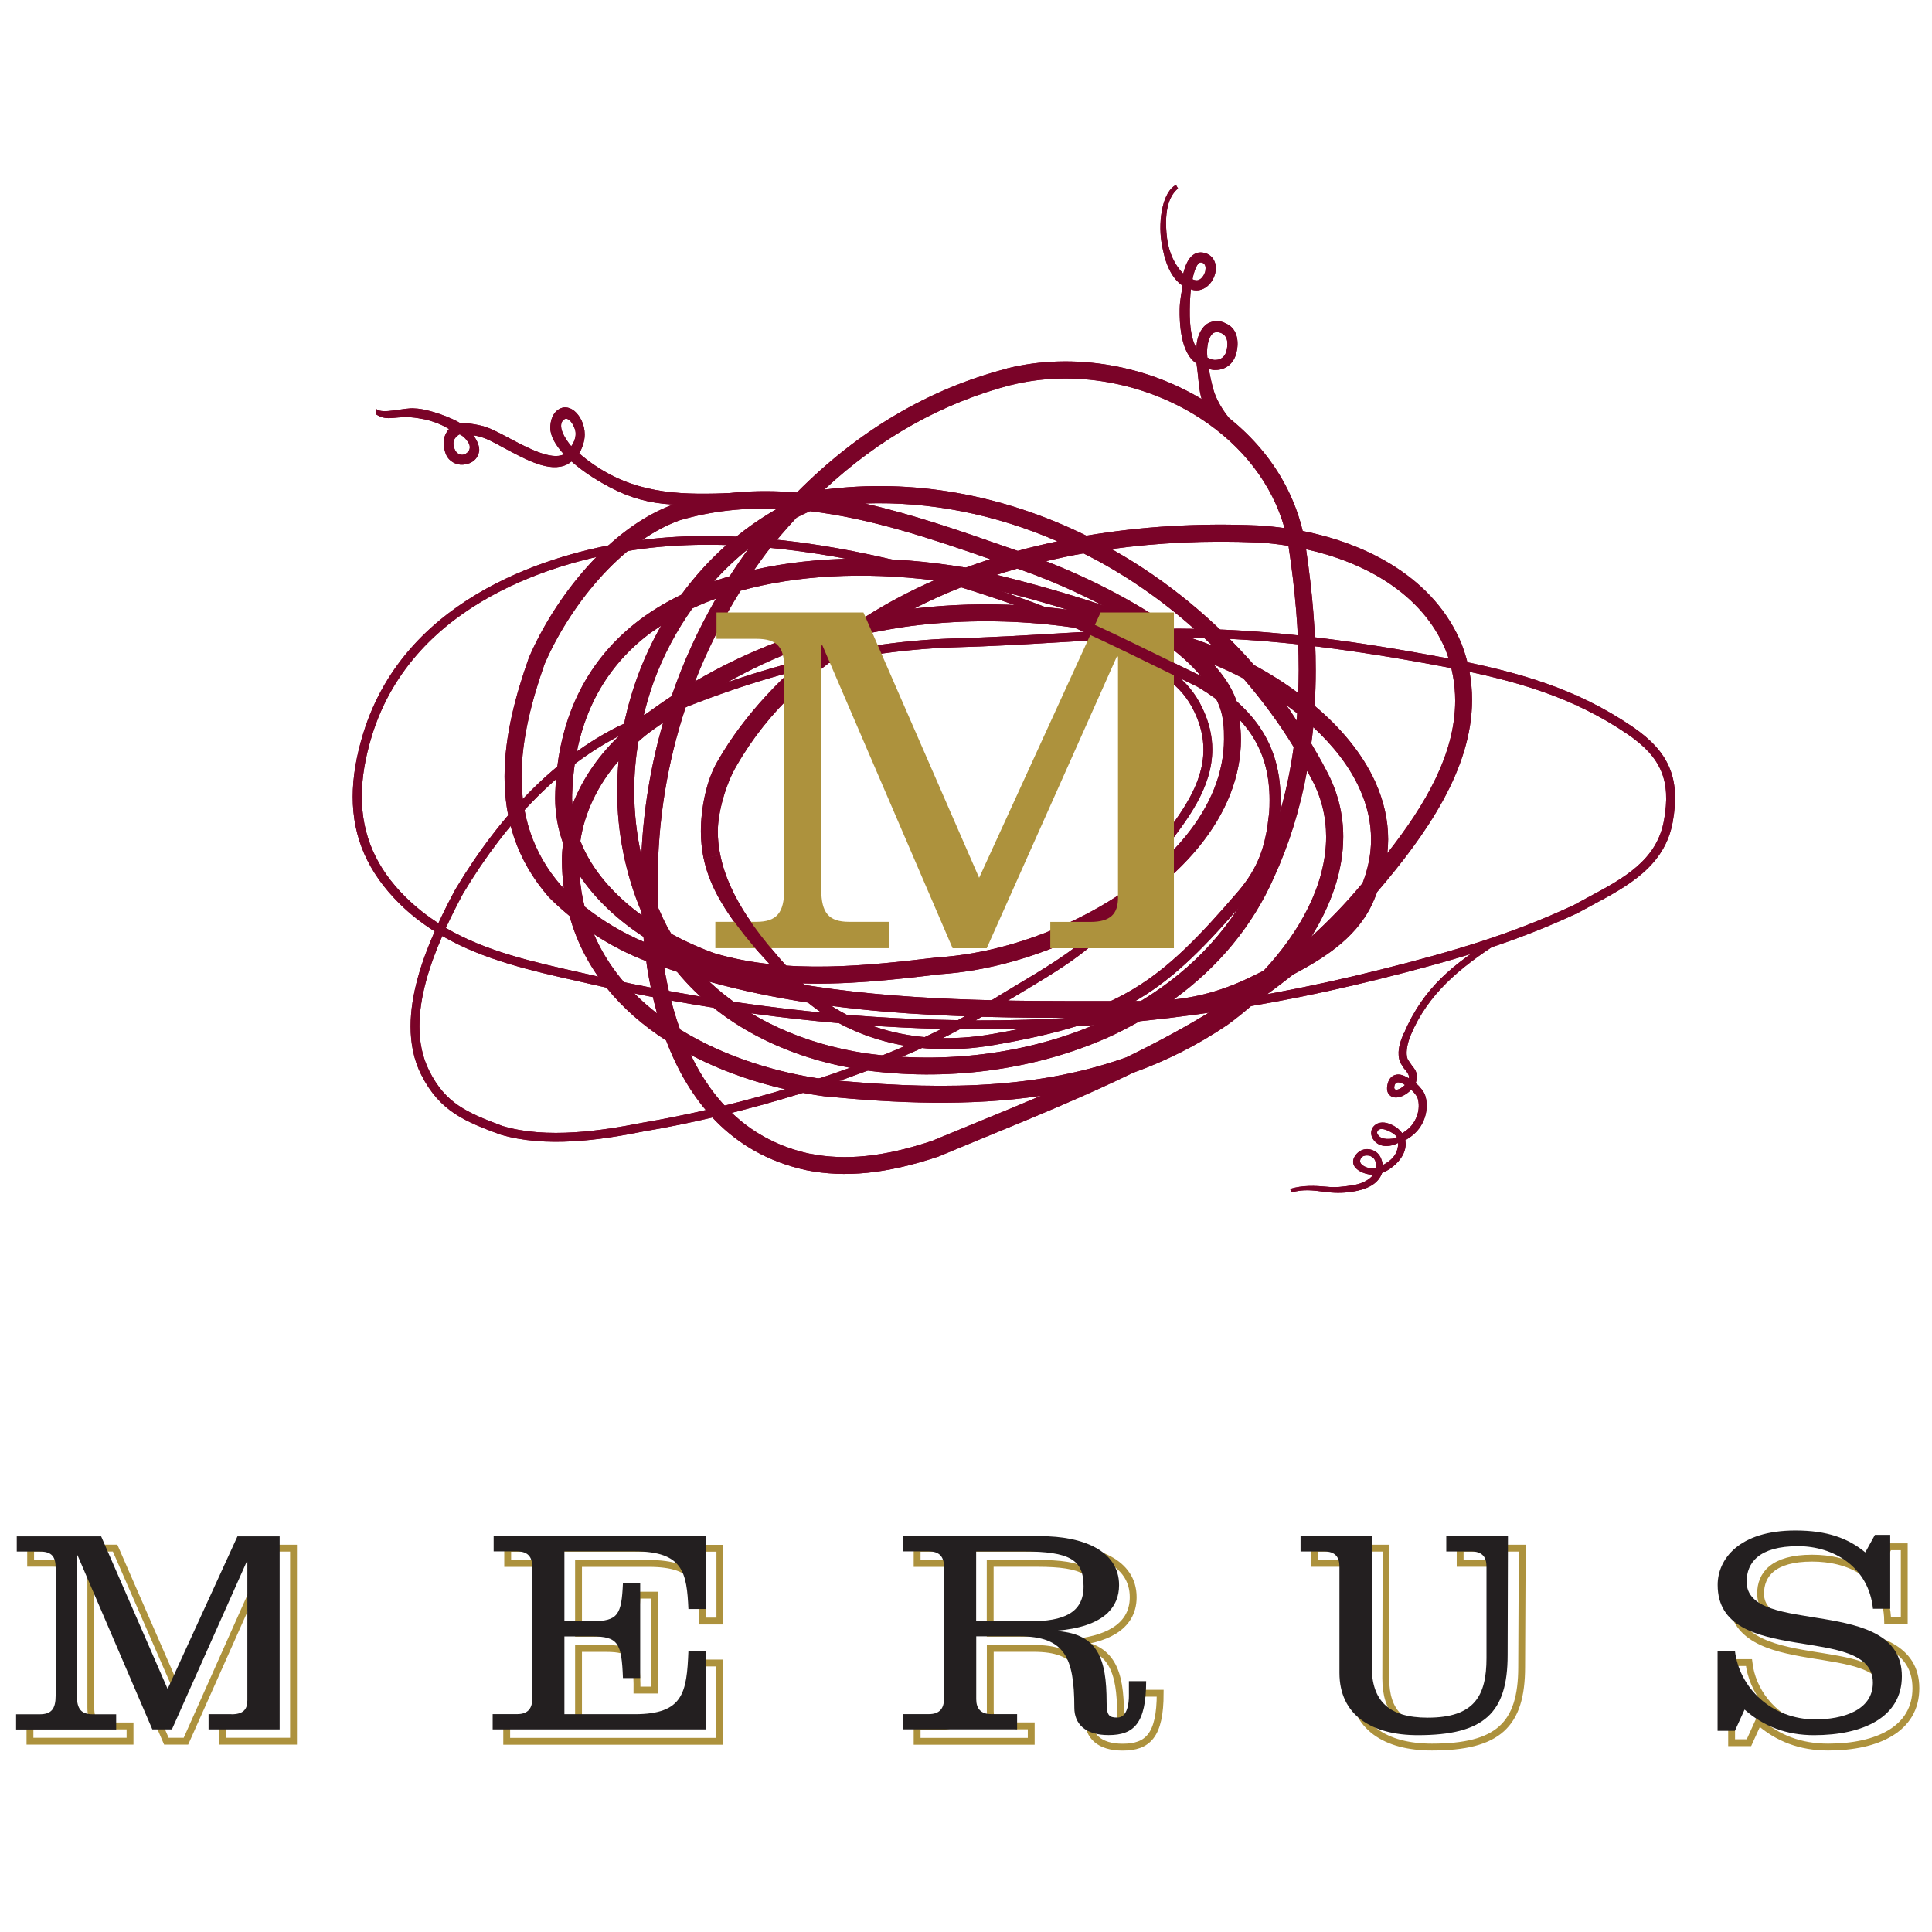 <?xml version="1.0" encoding="UTF-8"?>
<svg id="Layer_1" xmlns="http://www.w3.org/2000/svg" viewBox="0 0 234 234">
  <defs>
    <style>
      .cls-1 {
        fill: #231f20;
      }

      .cls-2 {
        fill: #ad923d;
      }

      .cls-3 {
        fill: none;
        stroke: #ad923d;
        stroke-width: .83px;
      }

      .cls-4 {
        fill: #7a0328;
      }
    </style>
  </defs>
  <g>
    <path class="cls-4" d="M127.87,75.02c4.24,1.81,9.47,4.38,14.08,6.65l3.19,1.56.71-1.17-3.3-1.59c-4.63-2.27-9.87-4.85-14.15-6.68l-.53,1.23Z"/>
    <path class="cls-4" d="M85.23,103.97c1.15,5.67,5.97,10.63,9.84,14.82l.2.22.98-.91-.2-.22c-3.9-4.23-7.74-9.02-8.81-14.32l-2.02.4Z"/>
    <path class="cls-4" d="M116.52,68.68s13.54,2.66,26.63,8.24l-.45,1.96s-12.6-5.93-28.35-8.71"/>
    <path class="cls-4" d="M75.6,65.72c-7.75,1.24-26.32,5.97-31.6,23.09-.85,2.76-1.28,5.31-1.28,7.7,0,4.96,1.86,9.16,5.65,12.92,1.33,1.32,2.77,2.42,4.28,3.38-1.62,3.66-2.92,7.7-2.92,11.5,0,2.05.37,4.03,1.28,5.84,2.26,4.52,5.46,5.72,9.52,7.24,5.55,1.67,12.21.69,17.38-.35,11.52-1.92,27.26-6.42,38.38-12.4,17.02.22,33.76-1.8,50.93-6.1,9.06-2.26,16.21-4.38,23.87-7.96.03-.02,1.75-.95,1.75-.95,4.32-2.31,8.8-4.71,9.76-10.09.94-5.26-.43-8.49-4.88-11.52-6.79-4.63-13.85-6.66-22.37-8.28-23.42-4.46-33.86-3.83-47.08-3.03-4.01.24-8.15.49-12.97.62-12.76.47-25.59,3.84-40.36,10.62-7.52,3.76-14.17,10.41-19.78,19.76-.68,1.27-1.39,2.65-2.06,4.11-1.4-.9-2.72-1.93-3.97-3.16-3.57-3.53-5.31-7.51-5.31-12.2,0-2.27.41-4.7,1.22-7.34,5.09-16.55,23.19-21.14,30.75-22.35,22.03-3.75,48.67,6.93,53.78,9.11l.42-.98c-5.16-2.2-32.06-12.98-54.38-9.18ZM60.87,136.38c-4.35-1.63-6.92-2.75-8.89-6.7-.83-1.66-1.18-3.48-1.18-5.38,0-3.58,1.23-7.42,2.77-10.93,5.02,2.9,10.8,4.2,16.45,5.47l3.44.78c13.95,3.01,27.36,4.67,40.58,5-10.86,5.46-25.47,9.57-36.33,11.38-4.67.93-11.49,1.99-16.84.38ZM56.08,108.24c5.49-9.15,12-15.66,19.32-19.32,14.62-6.7,27.32-10.05,39.93-10.51,4.84-.13,8.99-.38,13-.62,13.15-.8,23.54-1.42,46.82,3.01,8.38,1.6,15.32,3.59,21.96,8.11,4.09,2.79,5.3,5.62,4.43,10.45-.87,4.87-4.92,7.04-9.21,9.33l-1.73.94c-7.55,3.52-14.65,5.63-23.64,7.87-16.46,4.11-32.51,6.14-48.81,6.09.44-.26.9-.51,1.32-.78,1.55-1,3.06-1.9,4.52-2.77,5.56-3.33,10.37-6.21,13.36-11.76.87-1.75,2.23-3.5,3.66-5.35,2.77-3.58,5.82-7.5,5.82-12.16,0-1.57-.35-3.22-1.18-4.97-1.83-3.89-4.79-5.19-6.75-6.05-.67-.3-1.43-.64-1.52-.88,0,0,0-.02,0-.03,0-.06.04-.15.06-.2l-.96-.48c-.11.23-.18.46-.18.67,0,.14.02.27.08.4.24.68,1.02,1.02,2.09,1.49,1.81.8,4.54,2,6.21,5.53.75,1.59,1.08,3.1,1.08,4.53,0,4.27-2.83,7.92-5.59,11.48-1.47,1.9-2.86,3.69-3.77,5.52-2.84,5.28-7.53,8.09-12.96,11.34-1.47.88-2.99,1.79-4.54,2.79-.92.56-1.88,1.11-2.88,1.65-13.79-.19-27.77-1.85-42.34-5,.01,0-3.43-.78-3.43-.78-5.83-1.3-11.42-2.56-16.25-5.39.68-1.46,1.39-2.87,2.08-4.15Z"/>
    <path class="cls-4" d="M145.08,83.2c6.09,3.67,8.69,7.73,8.69,13.74,0,.49-.01.99-.05,1.51-.03.15-.22,1.75-.22,1.75-.38,2.16-.95,4.75-3.53,7.76-9.62,11.21-14.41,14.63-29.78,17.28-9.48,1.67-18.21-.93-23.94-7.14l-.98.91c6.05,6.55,15.22,9.3,25.16,7.55,15.79-2.73,20.71-6.22,30.56-17.73,2.82-3.29,3.4-6.59,3.78-8.77l.28-1.42v-.08c.5-7.35-2.27-12.29-9.27-16.51l-.69,1.15Z"/>
    <path class="cls-4" d="M121.93,44.65c-9.48,2.47-17.99,7.51-25.41,15-4.88-.4-9.81-.09-14.79,1.38h-.02s-.03.02-.03.02c-7.87,2.81-14.53,11.38-17.63,18.63v.03s-.02.03-.02.03c-1.53,4.34-2.92,9.3-2.92,14.32s1.38,10.04,5.36,14.6l.02.02.02.02c.79.8,1.62,1.53,2.47,2.24,1.81,6.57,6.2,11.53,11.7,15.08,2.69,7.1,7.7,13.7,16.98,15.71,4.71.94,9.74.43,15.87-1.61h.03s5.59-2.32,5.59-2.32c6.05-2.48,12.17-5,18.11-7.88,3.89-1.4,7.7-3.28,11.39-5.78,1.09-.79,2.16-1.65,3.19-2.57,1.62-1.11,3.21-2.29,4.76-3.53,4.21-2.21,8.1-4.81,9.85-9.13.13-.29.24-.59.35-.88,5.93-6.93,11.49-14.86,11.49-23.27,0-2.22-.39-4.48-1.26-6.75-3.28-7.97-11.37-12.14-19.25-13.7-1.46-6.15-5.41-11.58-11.31-15.4-7.26-4.7-16.43-6.3-24.53-4.28ZM122.44,46.64c7.54-1.88,16.11-.38,22.91,4.01,5.18,3.36,8.75,8.03,10.23,13.31-1.09-.15-2.17-.26-3.23-.32-7.17-.31-14.16.12-20.77,1.24-10.24-5.04-21.12-6.94-31.74-5.58,6.7-6.24,14.27-10.49,22.6-12.67ZM94.14,61.61c-4.53,2.57-8.48,6.12-11.62,10.42-2.09,1.01-3.99,2.18-5.67,3.53-6.01,4.83-9.24,11.63-9.59,20.24-.01.29-.02.59-.02.87,0,1.93.35,3.75.95,5.45-.07.66-.13,1.33-.13,2,0,1.2.08,2.35.23,3.46-.11-.1-.2-.19-.31-.29-3.57-4.09-4.81-8.69-4.81-13.27s1.32-9.43,2.77-13.55c2.93-6.82,9.13-14.85,16.4-17.46,3.93-1.16,7.87-1.53,11.79-1.39ZM90.67,66.45c-.8,1.09-1.57,2.21-2.29,3.34-.65.19-1.27.4-1.9.61,1.3-1.44,2.7-2.76,4.19-3.95ZM98.1,61.91c7.35.87,14.66,3.31,21.83,5.81-1,.32-1.98.68-2.96,1.03-9.29-1.56-18.11-1.44-25.62.26.5-.72,1.01-1.44,1.55-2.15,1.16-1.47,2.35-2.85,3.58-4.17.54-.28,1.08-.54,1.63-.78ZM128.1,65.56c-1.64.35-3.25.72-4.83,1.16-.73-.25-1.57-.54-1.57-.54-5.57-1.95-11.23-3.9-16.96-5.2,7.84-.27,15.75,1.28,23.36,4.59ZM69.29,96.65c0-.25,0-.5.02-.76.32-8,3.29-14.3,8.82-18.73.61-.49,1.27-.94,1.95-1.38-1.08,1.89-2.02,3.89-2.79,5.97-.86,2.31-1.49,4.66-1.92,7.02-2.73,2.51-4.81,5.5-6.03,8.68-.02-.27-.06-.53-.06-.81ZM86.72,72.5c-2.18,3.78-3.98,7.73-5.38,11.82-1.15.76-2.28,1.55-3.4,2.39.35-1.42.76-2.84,1.27-4.24,1.17-3.17,2.75-6.12,4.64-8.78.92-.43,1.87-.83,2.87-1.19ZM113.16,70.28c-2.94,1.29-5.69,2.75-8.27,4.38-7.41,1.51-14.34,4.13-20.71,7.87,1.48-3.8,3.32-7.48,5.51-10.98,6.75-1.88,14.83-2.33,23.47-1.26ZM123.21,68.86c.11.04.43.15.43.15,4.18,1.46,9.02,3.66,13.3,6.2-8.69-2.01-17.63-2.52-26.23-1.5,1.8-.92,3.68-1.78,5.64-2.55.27-.11.55-.2.83-.3.1.02.2.03.31.05,0,0,.02-.15.03-.17,1.85-.69,3.75-1.33,5.7-1.88ZM71.93,113.14c2,1.32,4.12,2.42,6.35,3.27.03.24.06.48.09.72.29,1.81.68,3.71,1.21,5.61-3.3-2.55-5.99-5.73-7.65-9.6ZM70.2,106.04c1.95,2.95,4.7,5.44,7.74,7.43.01.2.03.4.05.61-2.56-1.09-4.97-2.51-7.19-4.28-.3-1.19-.5-2.45-.6-3.76ZM74.92,92.17c-.11,1.2-.17,2.4-.17,3.6,0,5.08,1,10.08,2.95,14.7,0,.13.01.26.03.39-3.27-2.39-6.04-5.41-7.44-9,.5-3.42,2.12-6.8,4.62-9.68ZM78.17,89.08c.7-.55,1.43-1.05,2.15-1.56-1.51,5.21-2.4,10.62-2.64,16.11-.57-2.57-.87-5.2-.87-7.86,0-1.98.18-3.97.5-5.95.29-.25.56-.51.86-.74ZM109.32,75.96c10.74-1.54,22.09-.57,32.87,2.81,3.51,2.76,5.6,5.86,5.92,8.4,0,.06.05.38.05.38.09.67.09,1.31.09,1.98,0,3.98-1.59,8.02-4.67,11.78-6.46,7.9-18.77,13.92-29.92,14.64h-.05c-8.51,1-18.14,2.13-27.04-.48-1.74-.62-3.53-1.42-5.27-2.37-.16-.28-.33-.55-.48-.83-.39-.74-.74-1.49-1.07-2.26-.06-1.1-.09-2.21-.09-3.3,0-7.22,1.15-14.31,3.38-21.03,5.35-3.43,11.02-6.46,17.19-8.2-5.27,4.12-10.04,8.99-13.32,14.72-1.4,2.38-2.02,5.83-2.02,8.51,0,1.07.11,2.16.33,3.26l2.02-.4c-.21-.99-.3-1.96-.3-2.89,0-2.31,1-5.78,2.23-7.86,3.95-6.92,9.54-11.74,16.49-16.21,1.21-.24,2.43-.46,3.66-.64ZM131.22,67.02c.92.46,1.83.93,2.73,1.45,4.7,2.67,9.02,5.98,12.87,9.72-1.25-.49-2.48-.92-3.68-1.27-4.7-3.64-10.98-6.82-16.45-8.95,1.49-.35,2.99-.68,4.52-.94ZM98.08,139.74c-7.33-1.59-11.74-6.41-14.41-11.97,5.08,2.66,10.8,4.29,16.19,5.01,8.65.84,17.54,1.24,26.22-.06-2.57,1.09-5.14,2.15-7.71,3.2,0,0-5.42,2.23-5.51,2.27-5.76,1.92-10.46,2.41-14.77,1.54ZM80.47,117.18c.51.18,1.02.35,1.53.52,5.1,6.23,13.06,10.48,22.6,11.9,9.93,1.38,20.23.07,29.02-3.7,1.81-.77,3.5-1.67,5.12-2.62h.34c2.83,0,5.48-.37,8.1-1.1-3.46,2.15-7.06,4.08-10.73,5.87-11.7,4.19-24.27,3.87-36.37,2.7-5.96-.79-12.37-2.76-17.72-6.07-.9-2.51-1.51-5.07-1.91-7.49ZM150.16,87.18c0-2.25-1.22-4.52-3.16-6.7,1.2.5,2.4,1.06,3.59,1.69,2.26,2.62,4.32,5.39,6.1,8.31-.75,5.4-2.16,10.35-4.28,14.98-2.87,6.5-7.75,11.86-14.23,15.78h-3.02c-12.96.03-26.22.05-39.1-2.18,6.11.31,12.18-.4,17.78-1.06h-.05c11.68-.75,24.58-7.08,31.38-15.39,3.38-4.13,5.13-8.61,5.13-13.06,0-.72-.06-1.44-.15-2.16,0-.07,0-.14,0-.21ZM152.25,65.69c1.24.07,2.52.21,3.81.42.82,5.4,1.24,10.4,1.24,15.07,0,.94-.03,1.85-.06,2.76-1.7-1.26-3.49-2.39-5.34-3.38-4.81-5.49-10.54-10.24-16.93-13.87-.12-.07-.24-.12-.36-.19,5.67-.78,11.58-1.06,17.64-.8ZM155.8,85.4c.44.32.88.65,1.31.99-.02.29-.03.59-.06.89-.42-.63-.81-1.27-1.25-1.87ZM104.89,127.58c-7.66-1.15-14.24-4.21-18.98-8.68,15.78,4.37,32.33,4.41,48.43,4.38-.51.24-1,.51-1.53.74-8.45,3.62-18.36,4.88-27.92,3.56ZM154.29,106.29c1.86-4.05,3.18-8.34,4.02-12.94.15.29.33.56.46.84,1.28,2.32,1.85,4.73,1.85,7.17,0,5.73-3.16,11.5-7.57,16.21-.12.06-.23.12-.35.17l-.87.43c-3.21,1.61-6.35,2.55-9.69,2.89,5.4-3.91,9.56-8.89,12.15-14.77ZM159.05,88.06c2.39,2.22,4.39,4.72,5.62,7.46.93,2.03,1.39,4.09,1.39,6.15,0,1.76-.35,3.53-1.03,5.3-.1.12-.2.24-.3.35-1.85,2.22-3.84,4.24-5.91,6.14,2.38-3.81,3.87-7.96,3.87-12.12,0-2.73-.65-5.47-2.09-8.1-.55-1.08-1.17-2.13-1.78-3.18.08-.66.18-1.32.24-1.99ZM159.36,81.2c0-4.57-.4-9.45-1.17-14.68,7.05,1.56,14.06,5.33,16.93,12.27.78,2.05,1.13,4.07,1.13,6.08,0,6.41-3.59,12.59-8.22,18.47.06-.56.1-1.12.1-1.68,0-2.34-.53-4.68-1.58-7-1.57-3.44-4.18-6.53-7.32-9.17.08-1.41.13-2.83.13-4.3ZM166.44,108.93s0,.01,0,.02l.02-.05s-.01.01-.01.02Z"/>
    <path class="cls-4" d="M140.68,29.3c.32,2.11.97,4.22,2.55,5.3-.11.87-.34,1.75-.35,2.91-.02,1.39.05,5.25,2.04,6.51.19,1.27.29,3.08.51,3.87.65,2.39-.12,2.58,6.27,6.35.08.05-.54.05-.45.04l-.11-1.21c-.07,0-.52-.46-.56-.51-1.32-1.33-3.04-3.29-3.64-5.46-.23-.85-.4-1.66-.54-2.42.18.04.32.1.51.12.13.01.25.02.37.01,1.15-.02,2.08-.74,2.42-1.89.36-1.22.33-2.96-1.09-3.68-.55-.28-.88-.37-1.32-.36-.39.01-.93.21-1.23.45-.65.53-1.16,1.62-1.15,2.85-.57-1-.84-2.53-.81-4.66.01-.97.06-1.78.14-2.48.07.02.23.12.63.13,1.2.02,2.08-1.05,2.32-2.1.26-1.17-.25-2.14-1.26-2.43-.18-.05-.35-.07-.53-.07-.33,0-.64.11-.91.32-.52.39-.91,1.14-1.18,2.25-.99-.98-1.74-2.52-1.96-4.28-.48-3.93.56-5.4,1.33-6.03l-.25-.43c-1.57.78-2.17,4.16-1.76,6.9ZM146,32.8c-.11.46-.51,1.22-1.16,1.15-.28-.04-.33-.1-.41-.13.22-1.09.51-1.74.79-1.95.06-.04.12-.08.21-.08.04,0,.1,0,.15.02.53.15.45.74.4.99ZM148.53,42.58c-.09.31-.4.99-1.26,1.01-.07,0-.15,0-.23,0-.31-.03-.55-.17-.81-.28-.16-1.53.25-2.59.66-2.92.27-.23.78-.18,1.1-.01.82.41.74,1.48.53,2.2Z"/>
    <path class="cls-4" d="M170.02,125.15c-.34.8-.68,1.7-.62,2.62.01.31.08.62.2.93l.44.69c.23.27.71.79.61,1.22-.01.04.01-.05,0,0-.44-.27-.9-.48-1.32-.47-.61.01-1.06.4-1.24,1.06-.32,1.17.28,1.54.55,1.65.71.27,1.67-.22,2.28-.87.37.34.59.64.72.89.13.25.17.59.19.88.04.74-.16,1.5-.59,2.18-.35.57-.86,1-1.41,1.32-.25-.35-.61-.7-1.21-.99-.88-.44-1.69-.4-2.18.09-.39.38-.47.95-.23,1.45.14.27.74,1.31,2.4.91.44-.11.5-.18.72-.28,0,.01.01.07.01.12,0,.12,0,.16-.02.29-.18,1.22-.97,1.79-1.83,2.27-.14-.73-.35-1.43-1.18-1.78-.95-.4-1.91.01-2.34.95h0c-.5,1.25,1.27,2.03,2.37,1.99-.59.78-1.66,1.16-2.52,1.29-1.16.18-2.03.29-3.11.18-1.37-.13-2.92-.21-4.46.26l.21.42c1.35-.41,2.59-.25,3.9-.08,1.12.15,2.13.19,3.42,0,1.85-.29,3.16-.97,3.61-2.27,0-.01,0,.01,0,0,1.32-.53,2.55-1.73,2.8-2.96.03-.17.07-.36.06-.6,0-.09-.03-.31-.05-.41.73-.41,1.39-.94,1.86-1.68.54-.85.78-1.81.73-2.75-.02-.36-.07-.69-.2-1.06-.14-.39-.57-.95-1.12-1.45.1-.29.14-.62.13-.85-.03-.55-.27-.87-.55-1.19l-.54-.79c-.11-.28-.12-.42-.14-.64-.04-.73.21-1.66.51-2.36,2.08-4.92,5.83-8.08,10.85-11.3l-1.11-.15c-4.36,2.8-8.16,5.58-10.56,11.24ZM169.03,131.98c-.14-.07-.22-.18-.13-.5.1-.36.35-.39.44-.39.24,0,.54.13.83.32-.39.37-.9.65-1.14.56ZM166.85,137.38c-.1-.17-.07-.35.06-.48.19-.19.56-.28,1.36.12.41.19.69.41.94.68-.23.15-.36.19-.56.21-1.15.15-1.62-.18-1.79-.54ZM165.98,140.02c.52.21.75.68.67,1.42,0,.01-.05.07-.22.08-.86.06-1.81-.44-1.69-.98.14-.75,1.03-.61,1.25-.52Z"/>
    <path class="cls-4" d="M45.54,50.18c1.52,1,2.43,0,5.17.48h0c1.95.28,3.24,1.04,3.67,1.3-.37.44-.65,1.04-.65,1.59,0,.31.02.88.33,1.58.3.69,1.15,1.21,2,1.15,1.58-.13,1.96-1.23,1.98-1.77,0-.02,0-.03,0-.05,0-.35-.16-1-.71-1.74.17.03.36.07.47.09h0c1.07.22,2.03.79,3.2,1.42,2.67,1.42,5.54,3.05,7.67,2.03.16-.08.41-.26.55-.37.73.63,1.55,1.28,2.6,1.94,5.48,3.46,9.02,3.67,17.1,3.07l.59-.1-.69-1.09h0c-5.94.23-11.13.23-16.28-3.02-.96-.61-1.73-1.2-2.39-1.78.26-.46.49-.97.61-1.62.04-.22.06-.45.06-.67,0-1.2-.58-2.29-1.25-2.84-.53-.43-1.13-.55-1.65-.33-.67.28-1.17.97-1.26,2.09-.01.09-.01.18-.01.28,0,.99.64,2.11,1.64,3.19-.01,0-.02.02-.02.03-1.52.73-4.35-.78-6.62-1.98-1.31-.7-2.46-1.33-3.54-1.54h0c-.63-.14-1.52-.31-2.32-.24-.92-.61-3.85-1.77-5.57-1.81h0c-1.1-.15-3.94.76-4.62.07l-.07.66ZM68.47,50.73c.25-.08.76.17,1.15,1.22.38,1.06-.43,2.1-.43,2.1-2.04-2.51-.99-3.25-.72-3.32ZM56.66,53.49c.63.93-.13,1.53-.61,1.59-.35.04-.96-.16-1.12-1.16-.14-.92.74-1.31.74-1.31,0,0,.51.18.98.88Z"/>
  </g>
  <path class="cls-4" d="M127.87,75.02c4.24,1.81,9.47,4.38,14.08,6.65l3.19,1.56.71-1.17-3.3-1.59c-4.63-2.27-9.87-4.85-14.15-6.68l-.53,1.23Z"/>
  <path class="cls-4" d="M85.23,103.97c1.15,5.67,5.97,10.63,9.84,14.82l.2.22.98-.91-.2-.22c-3.9-4.23-7.74-9.02-8.81-14.32l-2.02.4Z"/>
  <path class="cls-4" d="M116.52,68.68s13.54,2.66,26.63,8.24l-.45,1.96s-12.6-5.93-28.35-8.71"/>
  <path class="cls-4" d="M75.6,65.72c-7.75,1.24-26.32,5.97-31.6,23.09-.85,2.76-1.28,5.31-1.28,7.7,0,4.96,1.86,9.16,5.65,12.92,1.33,1.32,2.77,2.42,4.28,3.38-1.62,3.66-2.92,7.7-2.92,11.5,0,2.05.37,4.03,1.28,5.84,2.26,4.52,5.46,5.72,9.52,7.24,5.55,1.67,12.21.69,17.38-.35,11.52-1.92,27.26-6.42,38.38-12.4,17.02.22,33.76-1.8,50.93-6.1,9.06-2.26,16.21-4.38,23.87-7.96.03-.02,1.75-.95,1.75-.95,4.32-2.31,8.8-4.71,9.76-10.09.94-5.26-.43-8.49-4.88-11.52-6.79-4.63-13.85-6.66-22.37-8.28-23.42-4.46-33.86-3.83-47.08-3.03-4.01.24-8.15.49-12.97.62-12.76.47-25.59,3.84-40.36,10.62-7.52,3.76-14.17,10.41-19.78,19.76-.68,1.27-1.39,2.65-2.06,4.11-1.4-.9-2.72-1.93-3.97-3.16-3.57-3.53-5.31-7.51-5.31-12.2,0-2.27.41-4.7,1.22-7.34,5.09-16.55,23.19-21.14,30.75-22.35,22.03-3.75,48.67,6.93,53.78,9.11l.42-.98c-5.16-2.2-32.06-12.98-54.38-9.18ZM60.87,136.38c-4.35-1.63-6.92-2.75-8.89-6.7-.83-1.66-1.18-3.48-1.18-5.38,0-3.58,1.23-7.42,2.77-10.93,5.02,2.9,10.8,4.2,16.45,5.47l3.44.78c13.95,3.01,27.36,4.67,40.58,5-10.86,5.46-25.47,9.57-36.33,11.38-4.67.93-11.49,1.99-16.84.38ZM56.08,108.24c5.49-9.15,12-15.66,19.32-19.32,14.62-6.7,27.32-10.05,39.93-10.51,4.84-.13,8.99-.38,13-.62,13.15-.8,23.54-1.42,46.82,3.01,8.38,1.6,15.32,3.59,21.96,8.11,4.09,2.79,5.3,5.62,4.43,10.45-.87,4.87-4.92,7.04-9.21,9.33l-1.73.94c-7.55,3.52-14.65,5.63-23.64,7.87-16.46,4.11-32.51,6.14-48.81,6.09.44-.26.9-.51,1.32-.78,1.55-1,3.06-1.9,4.52-2.77,5.56-3.33,10.37-6.21,13.36-11.76.87-1.75,2.23-3.5,3.66-5.35,2.77-3.58,5.82-7.5,5.82-12.16,0-1.57-.35-3.22-1.18-4.97-1.83-3.89-4.79-5.19-6.75-6.05-.67-.3-1.43-.64-1.52-.88,0,0,0-.02,0-.03,0-.06.04-.15.06-.2l-.96-.48c-.11.23-.18.46-.18.67,0,.14.02.27.08.4.24.68,1.02,1.02,2.09,1.49,1.81.8,4.54,2,6.21,5.53.75,1.59,1.08,3.1,1.08,4.53,0,4.27-2.83,7.92-5.59,11.48-1.47,1.9-2.86,3.69-3.77,5.52-2.84,5.28-7.53,8.09-12.96,11.34-1.47.88-2.99,1.79-4.54,2.79-.92.56-1.88,1.11-2.88,1.65-13.79-.19-27.77-1.85-42.34-5,.01,0-3.43-.78-3.43-.78-5.83-1.3-11.42-2.56-16.25-5.39.68-1.46,1.39-2.87,2.08-4.15Z"/>
  <path class="cls-4" d="M145.08,83.2c6.09,3.67,8.69,7.73,8.69,13.74,0,.49-.01.99-.05,1.51-.03.15-.22,1.75-.22,1.75-.38,2.16-.95,4.75-3.53,7.76-9.62,11.21-14.41,14.63-29.78,17.28-9.48,1.67-18.21-.93-23.94-7.14l-.98.91c6.05,6.55,15.22,9.3,25.16,7.55,15.79-2.73,20.71-6.22,30.56-17.73,2.82-3.29,3.4-6.59,3.78-8.77l.28-1.42v-.08c.5-7.35-2.27-12.29-9.27-16.51l-.69,1.15Z"/>
  <path class="cls-4" d="M121.93,44.65c-9.48,2.47-17.99,7.51-25.41,15-4.88-.4-9.81-.09-14.79,1.38h-.02s-.03.02-.03.02c-7.87,2.81-14.53,11.38-17.63,18.63v.03s-.02.03-.02.03c-1.53,4.34-2.92,9.3-2.92,14.32s1.38,10.04,5.36,14.6l.02.02.02.02c.79.8,1.62,1.53,2.47,2.24,1.81,6.57,6.2,11.53,11.7,15.08,2.69,7.1,7.7,13.7,16.98,15.71,4.71.94,9.74.43,15.87-1.61h.03s5.59-2.32,5.59-2.32c6.05-2.48,12.17-5,18.11-7.88,3.89-1.4,7.7-3.28,11.39-5.78,1.09-.79,2.16-1.65,3.19-2.57,1.62-1.11,3.21-2.29,4.76-3.53,4.21-2.21,8.1-4.81,9.85-9.13.13-.29.24-.59.35-.88,5.93-6.93,11.49-14.86,11.49-23.27,0-2.22-.39-4.48-1.26-6.75-3.28-7.97-11.37-12.14-19.25-13.7-1.46-6.15-5.41-11.58-11.31-15.4-7.26-4.7-16.43-6.3-24.53-4.28ZM122.44,46.64c7.54-1.88,16.11-.38,22.91,4.01,5.18,3.36,8.75,8.03,10.23,13.31-1.09-.15-2.17-.26-3.23-.32-7.17-.31-14.16.12-20.77,1.24-10.24-5.04-21.12-6.94-31.74-5.58,6.7-6.24,14.27-10.49,22.6-12.67ZM94.14,61.61c-4.53,2.57-8.48,6.12-11.62,10.42-2.09,1.01-3.99,2.18-5.67,3.53-6.01,4.83-9.24,11.63-9.59,20.24-.01.29-.02.59-.02.87,0,1.93.35,3.75.95,5.45-.07.66-.13,1.33-.13,2,0,1.2.08,2.35.23,3.46-.11-.1-.2-.19-.31-.29-3.57-4.09-4.81-8.69-4.81-13.27s1.32-9.43,2.77-13.55c2.93-6.82,9.13-14.85,16.4-17.46,3.93-1.16,7.87-1.53,11.79-1.39ZM90.67,66.45c-.8,1.09-1.57,2.21-2.29,3.34-.65.19-1.27.4-1.9.61,1.3-1.44,2.7-2.76,4.19-3.95ZM98.1,61.91c7.35.87,14.66,3.31,21.83,5.81-1,.32-1.98.68-2.96,1.03-9.29-1.56-18.11-1.44-25.62.26.5-.72,1.01-1.44,1.55-2.15,1.16-1.47,2.35-2.85,3.58-4.17.54-.28,1.08-.54,1.63-.78ZM128.1,65.56c-1.64.35-3.25.72-4.83,1.16-.73-.25-1.57-.54-1.57-.54-5.57-1.95-11.23-3.9-16.96-5.2,7.84-.27,15.75,1.28,23.36,4.59ZM69.29,96.65c0-.25,0-.5.02-.76.32-8,3.29-14.3,8.82-18.73.61-.49,1.27-.94,1.95-1.38-1.08,1.89-2.02,3.89-2.79,5.97-.86,2.31-1.49,4.66-1.92,7.02-2.73,2.51-4.81,5.5-6.03,8.68-.02-.27-.06-.53-.06-.81ZM86.72,72.5c-2.18,3.78-3.98,7.73-5.38,11.82-1.15.76-2.28,1.55-3.4,2.39.35-1.42.76-2.84,1.27-4.24,1.17-3.17,2.75-6.12,4.64-8.78.92-.43,1.87-.83,2.87-1.19ZM113.16,70.28c-2.94,1.29-5.69,2.75-8.27,4.38-7.41,1.51-14.34,4.13-20.71,7.87,1.48-3.8,3.32-7.48,5.51-10.98,6.75-1.88,14.83-2.33,23.47-1.26ZM123.21,68.86c.11.04.43.15.43.15,4.18,1.46,9.02,3.66,13.3,6.2-8.69-2.01-17.63-2.52-26.23-1.5,1.8-.92,3.68-1.78,5.64-2.55.27-.11.55-.2.83-.3.1.02.2.03.31.05,0,0,.02-.15.03-.17,1.85-.69,3.75-1.33,5.7-1.88ZM71.93,113.14c2,1.32,4.12,2.42,6.35,3.27.03.24.06.48.09.72.29,1.81.68,3.71,1.21,5.61-3.3-2.55-5.99-5.73-7.65-9.6ZM70.2,106.04c1.95,2.95,4.7,5.44,7.74,7.43.01.2.03.4.05.61-2.56-1.09-4.97-2.51-7.19-4.28-.3-1.19-.5-2.45-.6-3.76ZM74.92,92.17c-.11,1.2-.17,2.4-.17,3.6,0,5.08,1,10.08,2.95,14.7,0,.13.01.26.03.39-3.27-2.39-6.04-5.41-7.44-9,.5-3.42,2.12-6.8,4.62-9.68ZM78.17,89.08c.7-.55,1.43-1.05,2.15-1.56-1.51,5.21-2.4,10.62-2.64,16.11-.57-2.57-.87-5.2-.87-7.86,0-1.98.18-3.97.5-5.95.29-.25.56-.51.86-.74ZM109.32,75.96c10.74-1.54,22.09-.57,32.87,2.81,3.51,2.76,5.6,5.86,5.92,8.4,0,.06.05.38.05.38.09.67.09,1.31.09,1.98,0,3.98-1.59,8.02-4.67,11.78-6.46,7.9-18.77,13.92-29.92,14.64h-.05c-8.51,1-18.14,2.13-27.04-.48-1.74-.62-3.53-1.42-5.27-2.37-.16-.28-.33-.55-.48-.83-.39-.74-.74-1.49-1.07-2.26-.06-1.1-.09-2.21-.09-3.3,0-7.22,1.15-14.31,3.38-21.03,5.35-3.43,11.02-6.46,17.19-8.2-5.27,4.12-10.04,8.99-13.32,14.72-1.4,2.38-2.02,5.83-2.02,8.51,0,1.07.11,2.16.33,3.26l2.02-.4c-.21-.99-.3-1.96-.3-2.89,0-2.31,1-5.78,2.23-7.86,3.95-6.92,9.54-11.74,16.49-16.21,1.21-.24,2.43-.46,3.66-.64ZM131.22,67.02c.92.46,1.83.93,2.73,1.45,4.7,2.67,9.02,5.98,12.87,9.72-1.25-.49-2.48-.92-3.68-1.27-4.7-3.64-10.98-6.82-16.45-8.95,1.49-.35,2.99-.68,4.52-.94ZM98.08,139.74c-7.33-1.59-11.74-6.41-14.41-11.97,5.08,2.66,10.8,4.29,16.19,5.01,8.65.84,17.54,1.24,26.22-.06-2.57,1.09-5.14,2.15-7.71,3.2,0,0-5.42,2.23-5.51,2.27-5.76,1.92-10.46,2.41-14.77,1.54ZM80.47,117.18c.51.18,1.02.35,1.53.52,5.1,6.23,13.06,10.48,22.6,11.9,9.93,1.38,20.23.07,29.02-3.7,1.81-.77,3.5-1.67,5.12-2.62h.34c2.83,0,5.48-.37,8.1-1.1-3.46,2.15-7.06,4.08-10.73,5.87-11.7,4.19-24.27,3.87-36.37,2.7-5.96-.79-12.37-2.76-17.72-6.07-.9-2.51-1.51-5.07-1.91-7.49ZM150.16,87.18c0-2.25-1.22-4.52-3.16-6.7,1.2.5,2.4,1.06,3.59,1.69,2.26,2.62,4.32,5.39,6.1,8.31-.75,5.4-2.16,10.35-4.28,14.98-2.87,6.5-7.75,11.86-14.23,15.78h-3.02c-12.96.03-26.22.05-39.1-2.18,6.11.31,12.18-.4,17.78-1.06h-.05c11.68-.75,24.58-7.08,31.38-15.39,3.38-4.13,5.13-8.61,5.13-13.06,0-.72-.06-1.44-.15-2.16,0-.07,0-.14,0-.21ZM152.25,65.69c1.24.07,2.52.21,3.81.42.82,5.4,1.24,10.4,1.24,15.07,0,.94-.03,1.85-.06,2.76-1.7-1.26-3.49-2.39-5.34-3.38-4.81-5.49-10.54-10.24-16.93-13.87-.12-.07-.24-.12-.36-.19,5.67-.78,11.58-1.06,17.64-.8ZM155.8,85.4c.44.32.88.65,1.31.99-.02.29-.03.59-.06.89-.42-.63-.81-1.27-1.25-1.87ZM104.89,127.58c-7.66-1.15-14.24-4.21-18.98-8.68,15.78,4.37,32.33,4.41,48.43,4.38-.51.24-1,.51-1.53.74-8.45,3.62-18.36,4.88-27.92,3.56ZM154.29,106.29c1.86-4.05,3.18-8.34,4.02-12.94.15.29.33.56.46.84,1.28,2.32,1.85,4.73,1.85,7.17,0,5.73-3.16,11.5-7.57,16.21-.12.06-.23.12-.35.17l-.87.43c-3.21,1.61-6.35,2.55-9.69,2.89,5.4-3.91,9.56-8.89,12.15-14.77ZM159.05,88.06c2.39,2.22,4.39,4.72,5.62,7.46.93,2.03,1.39,4.09,1.39,6.15,0,1.76-.35,3.53-1.03,5.3-.1.12-.2.24-.3.35-1.85,2.22-3.84,4.24-5.91,6.14,2.38-3.81,3.87-7.96,3.87-12.12,0-2.73-.65-5.47-2.09-8.1-.55-1.08-1.17-2.13-1.78-3.18.08-.66.18-1.32.24-1.99ZM159.36,81.2c0-4.57-.4-9.45-1.17-14.68,7.05,1.56,14.06,5.33,16.93,12.27.78,2.05,1.13,4.07,1.13,6.08,0,6.41-3.59,12.59-8.22,18.47.06-.56.1-1.12.1-1.68,0-2.34-.53-4.68-1.58-7-1.57-3.44-4.18-6.53-7.32-9.17.08-1.41.13-2.83.13-4.3ZM166.44,108.93s0,.01,0,.02l.02-.05s-.01.01-.01.02Z"/>
  <path class="cls-4" d="M140.68,29.3c.32,2.11.97,4.22,2.55,5.3-.11.87-.34,1.75-.35,2.91-.02,1.39.05,5.25,2.04,6.51.19,1.27.29,3.08.51,3.87.65,2.39-.12,2.58,6.27,6.35.08.05-.54.05-.45.04l-.11-1.21c-.07,0-.52-.46-.56-.51-1.32-1.33-3.04-3.29-3.64-5.46-.23-.85-.4-1.66-.54-2.42.18.04.32.1.51.12.13.01.25.02.37.01,1.15-.02,2.08-.74,2.42-1.89.36-1.22.33-2.96-1.09-3.68-.55-.28-.88-.37-1.32-.36-.39.01-.93.21-1.23.45-.65.53-1.16,1.62-1.15,2.85-.57-1-.84-2.53-.81-4.66.01-.97.06-1.78.14-2.48.07.02.23.12.63.13,1.2.02,2.08-1.05,2.32-2.1.26-1.17-.25-2.14-1.26-2.43-.18-.05-.35-.07-.53-.07-.33,0-.64.11-.91.32-.52.39-.91,1.14-1.18,2.25-.99-.98-1.74-2.52-1.96-4.28-.48-3.93.56-5.4,1.33-6.03l-.25-.43c-1.57.78-2.17,4.16-1.76,6.9ZM146,32.8c-.11.46-.51,1.22-1.16,1.15-.28-.04-.33-.1-.41-.13.22-1.09.51-1.74.79-1.95.06-.04.12-.08.21-.08.04,0,.1,0,.15.02.53.15.45.74.4.99ZM148.53,42.58c-.09.31-.4.99-1.26,1.01-.07,0-.15,0-.23,0-.31-.03-.55-.17-.81-.28-.16-1.53.25-2.59.66-2.92.27-.23.78-.18,1.1-.01.82.41.74,1.48.53,2.2Z"/>
  <path class="cls-4" d="M170.02,125.15c-.34.8-.68,1.7-.62,2.62.01.31.08.62.2.93l.44.69c.23.27.71.79.61,1.22-.01.04.01-.05,0,0-.44-.27-.9-.48-1.32-.47-.61.01-1.06.4-1.24,1.06-.32,1.17.28,1.54.55,1.65.71.27,1.67-.22,2.28-.87.37.34.59.64.72.89.13.25.17.59.19.88.04.74-.16,1.5-.59,2.18-.35.57-.86,1-1.41,1.32-.25-.35-.61-.7-1.21-.99-.88-.44-1.69-.4-2.18.09-.39.38-.47.95-.23,1.45.14.27.74,1.31,2.4.91.44-.11.5-.18.72-.28,0,.01.01.07.01.12,0,.12,0,.16-.02.29-.18,1.22-.97,1.79-1.83,2.27-.14-.73-.35-1.43-1.18-1.78-.95-.4-1.91.01-2.34.95h0c-.5,1.25,1.27,2.03,2.37,1.99-.59.78-1.66,1.16-2.52,1.29-1.16.18-2.03.29-3.11.18-1.37-.13-2.92-.21-4.46.26l.21.42c1.35-.41,2.59-.25,3.9-.08,1.12.15,2.13.19,3.42,0,1.85-.29,3.16-.97,3.61-2.27,0-.01,0,.01,0,0,1.32-.53,2.55-1.73,2.8-2.96.03-.17.07-.36.06-.6,0-.09-.03-.31-.05-.41.73-.41,1.39-.94,1.86-1.68.54-.85.78-1.81.73-2.75-.02-.36-.07-.69-.2-1.06-.14-.39-.57-.95-1.12-1.45.1-.29.14-.62.13-.85-.03-.55-.27-.87-.55-1.19l-.54-.79c-.11-.28-.12-.42-.14-.64-.04-.73.21-1.66.51-2.36,2.08-4.92,5.83-8.08,10.85-11.3l-1.11-.15c-4.36,2.8-8.16,5.58-10.56,11.24ZM169.03,131.98c-.14-.07-.22-.18-.13-.5.1-.36.35-.39.44-.39.24,0,.54.13.83.32-.39.37-.9.65-1.14.56ZM166.85,137.38c-.1-.17-.07-.35.06-.48.19-.19.56-.28,1.36.12.41.19.69.41.94.68-.23.15-.36.19-.56.21-1.15.15-1.62-.18-1.79-.54ZM165.98,140.02c.52.21.75.68.67,1.42,0,.01-.05.07-.22.08-.86.06-1.81-.44-1.69-.98.14-.75,1.03-.61,1.25-.52Z"/>
  <path class="cls-4" d="M45.54,50.18c1.52,1,2.43,0,5.17.48h0c1.95.28,3.24,1.04,3.67,1.3-.37.44-.65,1.04-.65,1.59,0,.31.02.88.33,1.58.3.69,1.15,1.21,2,1.15,1.58-.13,1.96-1.23,1.98-1.77,0-.02,0-.03,0-.05,0-.35-.16-1-.71-1.74.17.03.36.07.47.09h0c1.07.22,2.03.79,3.2,1.42,2.67,1.42,5.54,3.05,7.67,2.03.16-.08.41-.26.55-.37.73.63,1.55,1.28,2.6,1.94,5.48,3.46,9.02,3.67,17.1,3.07l.59-.1-.69-1.09h0c-5.94.23-11.13.23-16.28-3.02-.96-.61-1.73-1.2-2.39-1.78.26-.46.49-.97.61-1.62.04-.22.06-.45.06-.67,0-1.2-.58-2.29-1.25-2.84-.53-.43-1.13-.55-1.65-.33-.67.28-1.17.97-1.26,2.09-.01.09-.01.18-.01.28,0,.99.64,2.11,1.64,3.19-.01,0-.02.02-.02.03-1.52.73-4.35-.78-6.62-1.98-1.31-.7-2.46-1.33-3.54-1.54h0c-.63-.14-1.52-.31-2.32-.24-.92-.61-3.85-1.77-5.57-1.81h0c-1.1-.15-3.94.76-4.62.07l-.07.66ZM68.47,50.73c.25-.08.76.17,1.15,1.22.38,1.06-.43,2.1-.43,2.1-2.04-2.51-.99-3.25-.72-3.32ZM56.66,53.49c.63.93-.13,1.53-.61,1.59-.35.04-.96-.16-1.12-1.16-.14-.92.74-1.31.74-1.31,0,0,.51.18.98.88Z"/>
  <path class="cls-2" d="M132.04,111.66h-4.83v3.19h14.97v-40.67h-8.88l-14.71,32.14-14.01-32.14h-17.8v3.19h4.84c2.52,0,3.36,1.04,3.36,3.5v26.86c0,2.82-.9,3.92-3.36,3.92h-4.98v3.19h21.09v-3.19h-4.9c-2.46,0-3.36-1.1-3.36-3.92v-29.56h.14l15.77,36.68h4.13l15.76-35.33h.14v29.2c0,1.97-.91,2.94-3.36,2.94Z"/>
  <path class="cls-4" d="M90.5,111h-2.02c1.09,1.57,2.31,3.08,3.58,4.51h1.88c-1.24-1.45-2.42-2.95-3.44-4.51Z"/>
  <path class="cls-4" d="M142.85,80.61l-.3-.14c-3.39-1.66-7.1-3.49-10.53-5.06-.17.36-.36.77-.56,1.22,3.41,1.57,7.12,3.39,10.49,5.05l.89.44v-1.5Z"/>
  <path class="cls-4" d="M128.45,74.8c4.23,1.83,9.46,4.39,13.7,6.48,0,0,2.04,1,2.82,1.38.1-.17.13-.22.24-.4-.66-.32-2.86-1.38-2.86-1.38-4.48-2.2-9.51-4.67-13.73-6.49-.08.18-.1.23-.18.41Z"/>
  <path class="cls-4" d="M85.81,104.31c1.2,5.06,5.29,9.55,8.95,13.5,0,0,.39.42.53.58.15-.14.19-.17.34-.31-3.66-3.98-7.47-8.73-8.68-14-.35.07-.72.14-1.14.23Z"/>
  <g>
    <path class="cls-3" d="M84.22,206.7c.64-1.27.77-3.03.86-5.28h2.1v9.48h-25.81v-1.58M66.16,207.27v-16.08c0-1.16-.52-1.83-1.85-1.83h-2.82v-1.84h25.7v8.82h-2.1c.05-4.41-.61-6.98-6.52-6.98h-8.5v8.46h3.34c3.18,0,3.58-.81,3.74-4.62h2.09v11.5h-2.09c.04-4.2-.57-5.04-3.74-5.04h-3.34v8.25"/>
    <path class="cls-3" d="M123.03,209.03h1.87v1.87h-13.82v-1.83h3.14c1.25,0,1.81-.67,1.81-1.8v-16.08c0-1.16-.52-1.83-1.85-1.83h-3.1v-1.84h16.71c4.91,0,9.46,1.66,9.46,5.93,0,3.81-3.66,5.18-7.41,5.5v.07c4.79.39,5.88,3.28,5.88,8.64,0,1.06.13,1.52.53,1.72M138.42,205.08h2.1c0,5.12-1.49,6.53-4.55,6.53-2.86,0-4.15-1.38-4.15-3.32,0-6.14-1.21-8.64-6.64-8.64h-5.24v7.62c0,.21.02.4.06.58M132.72,195.08c.14-.44.22-.93.22-1.5,0-3.14-1.61-4.23-7.33-4.23h-5.68v8.46h6.48"/>
    <path class="cls-3" d="M228.55,205.26c0-7.33-18.8-1.73-18.8-11.85M228.44,187.98l.35-.64h1.85v8.96h-2.01c-.1-5.73-4.88-7.58-9.15-7.58-4.75,0-6.24,2.01-6.24,4.3,0,6.7,18.81,1.55,18.81,11.46,0,4.94-4.67,7.12-10.63,7.12-3.34,0-6.12-1.06-8.42-3.1l-1.17,2.57h-2.1v-9.7h2.1c.4,3.44,2.81,6.53,6.35,7.76"/>
    <polyline class="cls-3" points="26.94 209.19 26.94 210.89 35.55 210.89 35.55 187.51 30.45 187.51"/>
    <path class="cls-3" d="M11.13,207.95c-.09-.31-.13-.69-.13-1.15v-17h.08l9.07,21.09h2.37l9.06-20.31h.08v16.79c0,.44-.08.8-.27,1.07"/>
    <polyline class="cls-3" points="3.63 209.18 3.63 210.89 15.75 210.89 15.75 209.04 13.98 209.04"/>
    <path class="cls-3" d="M21.35,204.5l-7.41-17H3.71v1.84h2.77c1.45,0,1.94.6,1.94,2.01v15.45c0,.08,0,.16,0,.23"/>
    <path class="cls-3" d="M174.46,209.49c-4.65-.04-6.62-2.12-6.62-6.21l.04-15.77h-8.66v1.84h2.86c1.33,0,1.85.67,1.85,1.83v12.87c0,5.12,3.91,7.55,9.5,7.55,8.01,0,10.87-2.68,10.87-9.7l.07-14.39h-7.52v1.84h3.02c1.33,0,1.85.67,1.85,1.83v11.08c0,.71-.03,1.37-.11,1.98"/>
  </g>
  <g>
    <path class="cls-1" d="M59.67,209.45v-1.84h2.98c1.25,0,1.81-.67,1.81-1.8v-16.08c0-1.16-.53-1.83-1.85-1.83h-2.82v-1.84h25.69v8.82h-2.1c-.2-4.37-.6-6.98-6.52-6.98h-8.5v8.46h3.34c3.18,0,3.58-.81,3.75-4.62h2.09v11.5h-2.09c-.16-4.23-.57-5.04-3.75-5.04h-3.34v9.42h8.5c5.92,0,6.32-2.61,6.52-7.65h2.1v9.49h-25.81Z"/>
    <path class="cls-1" d="M134.24,195.28c-1.4,1.39-3.73,2.01-6.09,2.21v.07c4.79.39,5.88,3.28,5.88,8.64,0,1.55.28,1.83,1.29,1.83,1.25,0,1.41-1.8,1.41-2.61v-1.8h2.09c0,5.11-1.49,6.53-4.55,6.53-2.86,0-4.15-1.38-4.15-3.32,0-6.13-1.21-8.64-6.64-8.64h-5.24v7.62c0,1.13.56,1.8,1.81,1.8h3.14v1.84h-13.81v-1.84h3.14c1.25,0,1.81-.67,1.81-1.8v-16.08c0-1.16-.53-1.83-1.86-1.83h-3.1v-1.84h16.71c4.92,0,9.46,1.66,9.46,5.93,0,1.4-.5,2.48-1.31,3.29M118.24,196.37h6.48c4.11,0,6.52-1.02,6.52-4.23s-1.61-4.23-7.33-4.23h-5.68v8.46Z"/>
    <path class="cls-1" d="M228.95,194.85h-2.1c-.52-5.08-4.79-7.58-9.06-7.58-4.75,0-6.24,2.01-6.24,4.3,0,6.7,18.8,1.55,18.8,11.46,0,4.94-4.67,7.13-10.63,7.13-3.34,0-6.12-1.06-8.42-3.1l-1.17,2.57h-2.1v-9.7h2.1c.52,4.44,4.39,8.32,9.74,8.32,3.26,0,6.97-1.06,6.97-4.44,0-7.33-18.8-1.73-18.8-11.85,0-3.1,2.57-6.59,9.42-6.59,3.87,0,6.4.95,8.46,2.65l1.17-2.12h1.85v8.96Z"/>
    <path class="cls-1" d="M28.04,207.62h-2.78v1.84h8.61v-23.38h-5.11l-8.46,18.48-8.05-18.48H2.03v1.84h2.78c1.45,0,1.93.6,1.93,2v15.45c0,1.62-.52,2.26-1.93,2.26H1.95v1.84h12.12v-1.84h-2.82c-1.41,0-1.94-.63-1.94-2.26v-17h.08l9.06,21.09h2.37l9.06-20.31h.08v16.79c0,1.13-.52,1.69-1.93,1.69Z"/>
    <path class="cls-1" d="M182.65,186.07h-7.48v1.84h3.02c1.33,0,1.85.67,1.85,1.83v11.07c0,4.58-1.45,7.23-7.13,7.23-4.75,0-6.77-2.08-6.77-6.21v-15.76s-8.62,0-8.62,0v1.84h2.86c1.33,0,1.85.67,1.85,1.83v12.87c0,5.12,3.9,7.55,9.5,7.55,8.01,0,10.87-2.68,10.87-9.7l.04-14.39Z"/>
  </g>
</svg>